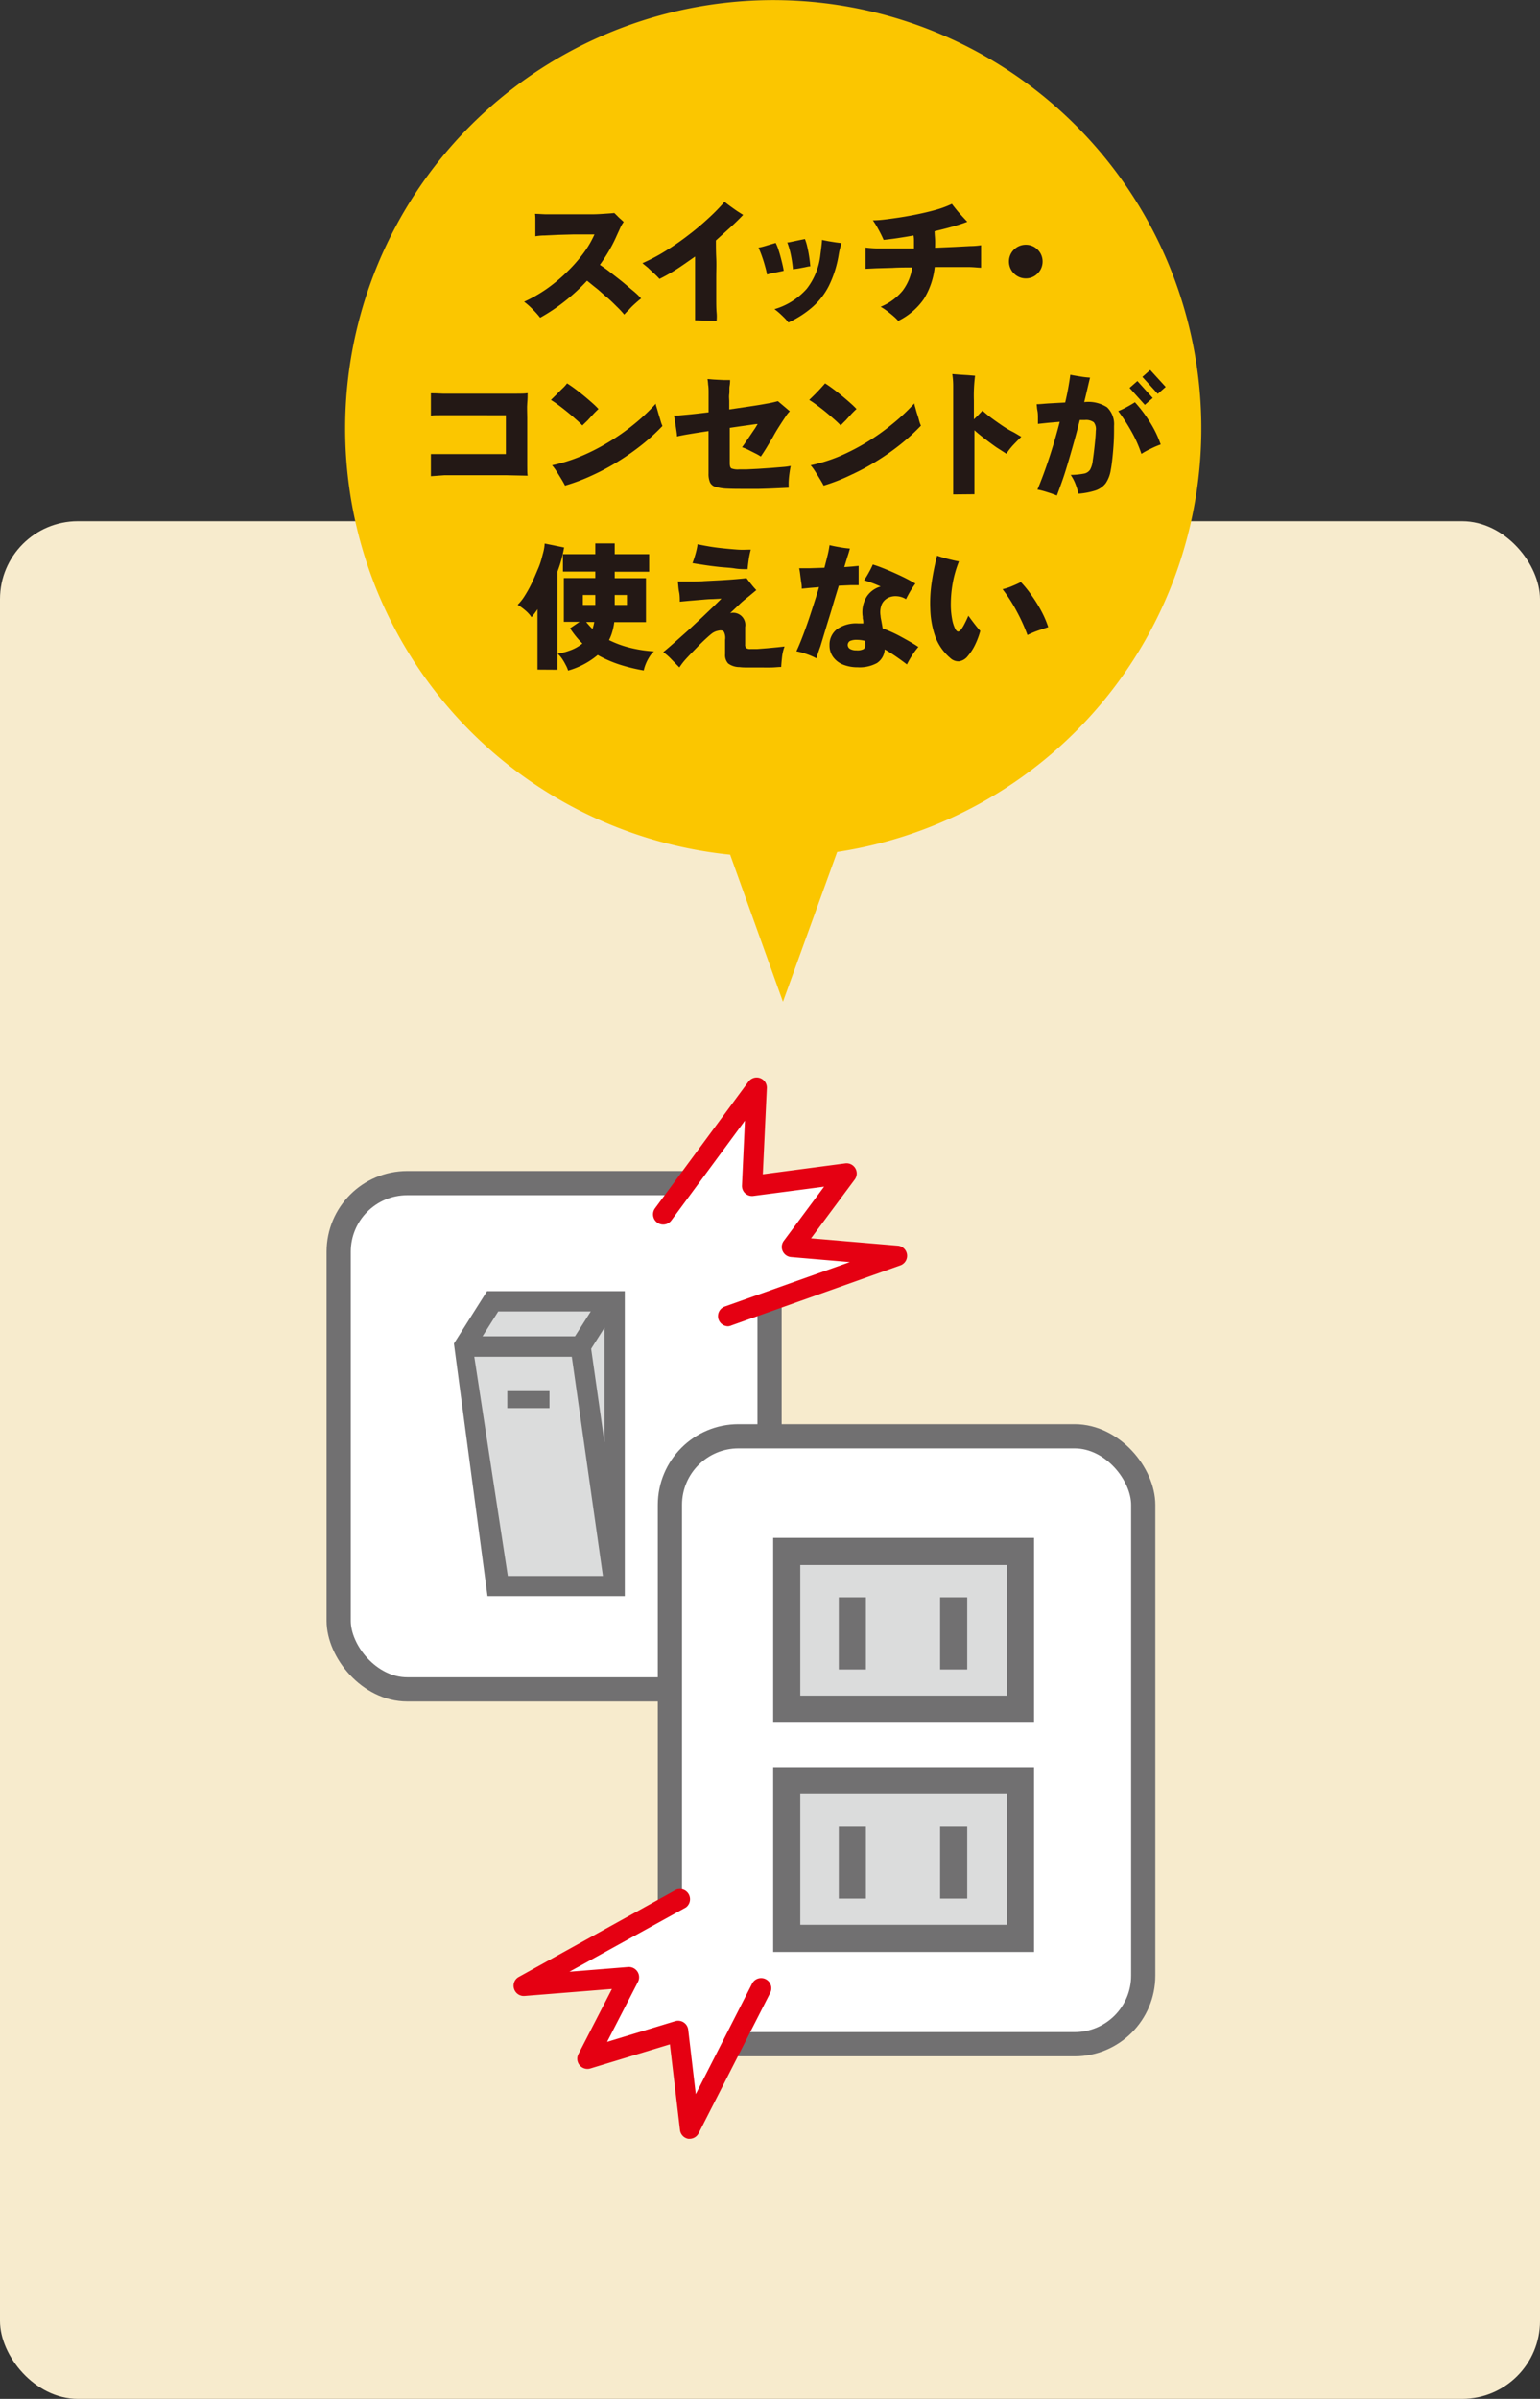 <svg xmlns="http://www.w3.org/2000/svg" viewBox="0 0 238 370.5">
  <rect x="0" y="0" width="238" height="370.5" fill="#333333" stroke="none"/>
  <defs>
    <style>
      .cls-1 {
        fill: #f7ebcd;
      }

      .cls-2 {
        fill: #fff;
      }

      .cls-3 {
        fill: none;
        stroke: #717071;
        stroke-miterlimit: 10;
        stroke-width: 3.74px;
      }

      .cls-4 {
        fill: #dbdcdc;
      }

      .cls-5 {
        fill: #717071;
      }

      .cls-6 {
        fill: #e50012;
      }

      .cls-7 {
        fill: #fbc600;
      }

      .cls-8 {
        fill: #231815;
      }
    </style>
  </defs>
  <g id="レイヤー_2" data-name="レイヤー 2">
    <g id="レイヤー_1-2" data-name="レイヤー 1">
      <g>
        <rect class="cls-1" y="80.5" width="238" height="290" rx="12.03"/>
        <g>
          <g>
            <g>
              <g>
                <rect class="cls-2" x="52.34" y="182.73" width="66.59" height="78.19" rx="10.59"/>
                <rect class="cls-3" x="52.34" y="182.73" width="66.59" height="78.19" rx="10.59"/>
              </g>
              <g>
                <rect class="cls-2" x="103.53" y="221.83" width="73.15" height="93.89" rx="10.59"/>
                <rect class="cls-3" x="103.53" y="221.83" width="73.15" height="93.89" rx="10.59"/>
              </g>
              <g>
                <rect class="cls-4" x="121.64" y="275.26" width="35.82" height="23.88"/>
                <g>
                  <path class="cls-5" d="M159.81,301.47H119.49V272.92h40.32Zm-36.13-4.19h31.94V277.11H123.68Z"/>
                  <rect class="cls-5" x="145.29" y="282.1" width="4.19" height="11.14"/>
                  <rect class="cls-5" x="129.63" y="282.1" width="4.19" height="11.14"/>
                </g>
              </g>
              <g>
                <rect class="cls-4" x="121.64" y="239.95" width="35.82" height="23.88"/>
                <g>
                  <path class="cls-5" d="M159.81,266.07H119.49V237.52h40.32Zm-36.13-4.19h31.94V241.71H123.68Z"/>
                  <rect class="cls-5" x="145.29" y="246.7" width="4.19" height="11.14"/>
                  <rect class="cls-5" x="129.63" y="246.7" width="4.19" height="11.14"/>
                </g>
              </g>
              <g>
                <polygon class="cls-4" points="75.84 201.02 95.31 201.02 95.31 245.19 76.99 245.19 71.59 208.55 75.84 201.02"/>
                <g>
                  <path class="cls-5" d="M96.56,199.41H75.27l-5.12,8.1,5.19,39H96.56Zm-5.2,8.9,2.06-3.25v17.72Zm-.06-5.76-2.44,3.84H74.57L77,202.55Zm-18,7H88.37l4.81,33.85H78.48Z"/>
                  <rect class="cls-5" x="78.4" y="214.85" width="6.52" height="2.63"/>
                </g>
              </g>
            </g>
            <g>
              <polyline class="cls-2" points="102.5 187.55 116.94 167.98 116.24 183.16 130.84 181.24 122.39 192.59 138.71 193.97 112.53 203.27"/>
              <path class="cls-6" d="M112.53,204.84a1.57,1.57,0,0,1-.52-3.05l19.33-6.87-9.08-.77a1.57,1.57,0,0,1-1.13-2.5l6.23-8.37-10.92,1.43a1.56,1.56,0,0,1-1.77-1.63l.46-10-11.37,15.41a1.57,1.57,0,0,1-2.53-1.87l14.45-19.57a1.57,1.57,0,0,1,2.83,1l-.62,13.31,12.74-1.68a1.57,1.57,0,0,1,1.46,2.5l-6.75,9.08,13.5,1.14a1.57,1.57,0,0,1,.39,3l-26.17,9.3A1.6,1.6,0,0,1,112.53,204.84Z"/>
            </g>
            <g>
              <polyline class="cls-2" points="117.71 307.09 106.65 328.75 104.88 313.67 90.78 317.94 97.26 305.37 80.94 306.67 105.25 293.22"/>
              <path class="cls-6" d="M106.65,330.33l-.28,0a1.56,1.56,0,0,1-1.28-1.36l-1.56-13.23-12.29,3.73a1.57,1.57,0,0,1-1.85-2.22l5.18-10.06-13.51,1.08a1.57,1.57,0,0,1-1.62-1.12,1.54,1.54,0,0,1,.74-1.82l24.3-13.45A1.57,1.57,0,0,1,106,294.6l-18,9.93,9.08-.73a1.58,1.58,0,0,1,1.52,2.29l-4.78,9.27,10.54-3.2a1.57,1.57,0,0,1,2,1.32l1.17,9.95,8.7-17.06a1.57,1.57,0,0,1,2.8,1.43l-11.06,21.67A1.58,1.58,0,0,1,106.65,330.33Z"/>
            </g>
          </g>
          <g>
            <path class="cls-7" d="M185.65,65.07A66.16,66.16,0,1,0,112.84,132L121,154.71l8.38-23.13A66.17,66.17,0,0,0,185.65,65.07Z"/>
            <g>
              <path class="cls-8" d="M83.48,49.07a13.71,13.71,0,0,0-1.14-1.28A11.24,11.24,0,0,0,81,46.6a22.22,22.22,0,0,0,3.51-2A25.73,25.73,0,0,0,87.63,42a23.16,23.16,0,0,0,2.54-2.89,15,15,0,0,0,1.7-2.9c-.3,0-.74,0-1.33,0l-2,0-2.24.06-2.08.1c-.63,0-1.12.07-1.48.12,0-.29,0-.64,0-1.06s0-.84,0-1.28,0-.8-.05-1.12c.43,0,1,.05,1.67.07l2.24,0H89l2.45,0c.78,0,1.48-.05,2.09-.09s1.08-.07,1.4-.11l.45.44a7.27,7.27,0,0,0,.57.54l.43.4a4.77,4.77,0,0,0-.57,1l-.49,1.07a22.14,22.14,0,0,1-1.18,2.33c-.44.76-.92,1.5-1.44,2.23.45.29,1,.67,1.56,1.11s1.19.92,1.8,1.41,1.18,1,1.72,1.44,1,.88,1.29,1.23c-.22.16-.5.4-.87.73s-.71.65-1,1a9.57,9.57,0,0,0-.74.76Q96,48,95.31,47.34c-.47-.47-1-1-1.55-1.45s-1.11-1-1.64-1.41-1-.82-1.4-1.12a28.91,28.91,0,0,1-3.39,3.13A28.11,28.11,0,0,1,83.48,49.07Z"/>
              <path class="cls-8" d="M107.42,49.47c0-.22,0-.68,0-1.37s0-1.51,0-2.47,0-2,0-3,0-2,0-3c-1,.69-1.9,1.34-2.83,1.94a26.72,26.72,0,0,1-2.67,1.51,10.71,10.71,0,0,0-.77-.78c-.34-.32-.69-.63-1-.94l-.87-.71a27.85,27.85,0,0,0,3.59-1.9,40.15,40.15,0,0,0,3.52-2.44,40.78,40.78,0,0,0,3.14-2.64,29.42,29.42,0,0,0,2.44-2.5c.23.18.52.41.88.67s.71.51,1.07.76l.93.59c-.61.64-1.27,1.29-2,1.95s-1.45,1.31-2.21,2c0,.8,0,1.7.05,2.71s0,2,0,3.09,0,2,0,3,0,1.72.06,2.37,0,1.06,0,1.26Z"/>
              <path class="cls-8" d="M118.54,42.4a12.58,12.58,0,0,0-.31-1.3c-.13-.48-.29-1-.46-1.47a12.6,12.6,0,0,0-.55-1.37,12.24,12.24,0,0,0,1.37-.36l1.29-.38a7.37,7.37,0,0,1,.48,1.22c.17.52.31,1.06.45,1.62s.24,1,.31,1.46c-.4.1-.84.19-1.32.28A10.73,10.73,0,0,0,118.54,42.4Zm3.3,7.41a6.11,6.11,0,0,0-.59-.69c-.26-.26-.53-.52-.81-.77s-.54-.45-.75-.6a10.6,10.6,0,0,0,5-3.16,10.31,10.31,0,0,0,2.1-5.26c.06-.43.11-.85.16-1.27s.08-.73.09-1l1,.2,1.13.18.88.11c-.06.2-.13.46-.22.78s-.16.69-.23,1.12a17,17,0,0,1-1.52,4.74,10.92,10.92,0,0,1-2.57,3.28A15.35,15.35,0,0,1,121.84,49.81Zm.71-8.22a20.45,20.45,0,0,0-.31-2.14,12.45,12.45,0,0,0-.57-2c.24,0,.54-.08.88-.15l1-.21.85-.17a7.66,7.66,0,0,1,.38,1.28c.12.51.21,1,.29,1.55s.13,1,.16,1.39c-.23,0-.51.07-.84.14l-1,.19Z"/>
              <path class="cls-8" d="M138.82,49.56a7,7,0,0,0-.72-.71c-.31-.27-.64-.53-1-.81a8.77,8.77,0,0,0-1-.66,8.68,8.68,0,0,0,3.39-2.47,7.8,7.8,0,0,0,1.49-3.6c-1.07,0-2.08,0-3,.06l-2.53.07-1.68.08c0-.31,0-.68,0-1.11s0-.85,0-1.25,0-.7,0-.92a17.48,17.48,0,0,0,1.75.13c.76,0,1.64,0,2.63,0l3.1,0c0-.31,0-.63,0-1s0-.66-.07-1c-.86.16-1.69.29-2.48.41s-1.5.2-2.14.27a17.51,17.51,0,0,0-.78-1.58,13.07,13.07,0,0,0-.88-1.44c1,0,2-.14,3.17-.3s2.3-.35,3.44-.58,2.21-.48,3.19-.76a15.52,15.52,0,0,0,2.41-.9c.21.29.46.59.73.93s.57.66.87,1l.78.84c-.64.24-1.4.49-2.28.74s-1.8.48-2.77.71c0,.44.05.87.07,1.3s0,.84,0,1.26l3-.13,2.48-.13c.72,0,1.27-.08,1.63-.13,0,.19,0,.44,0,.76s0,.66,0,1,0,.7,0,1,0,.55,0,.71c-.41,0-1-.08-1.72-.1l-2.5,0c-.94,0-1.92,0-2.94,0a11.79,11.79,0,0,1-1.67,4.91A10.38,10.38,0,0,1,138.82,49.56Z"/>
              <path class="cls-8" d="M158.53,43a2.56,2.56,0,0,1-1.3-.35,2.7,2.7,0,0,1-.95-.95,2.61,2.61,0,0,1,0-2.61,2.67,2.67,0,0,1,.95-.94,2.61,2.61,0,0,1,2.61,0,2.73,2.73,0,0,1,.94.94,2.61,2.61,0,0,1,0,2.61,2.76,2.76,0,0,1-.94.95A2.54,2.54,0,0,1,158.53,43Z"/>
              <path class="cls-8" d="M66.59,73.55c0-.24,0-.57,0-1s0-.85,0-1.3,0-.82,0-1.12H78.18v-6H74.87l-2.43,0-2.44,0-2.08,0c-.61,0-1,0-1.33.06,0-.31,0-.67,0-1.09s0-.82,0-1.24,0-.79,0-1.12q.68,0,1.86.06c.79,0,1.68,0,2.67,0h3c1,0,2.07,0,3,0l2.62,0c.77,0,1.37,0,1.8-.08,0,.37,0,.9-.06,1.57s0,1.43,0,2.27,0,1.7,0,2.59,0,1.75,0,2.58,0,1.57,0,2.22,0,1.16.06,1.52l-3.26-.07-3.47,0H71.56l-2.89,0Z"/>
              <path class="cls-8" d="M90,65.71a13.57,13.57,0,0,0-1-.95c-.4-.36-.83-.73-1.3-1.11s-.91-.73-1.36-1.06a13.75,13.75,0,0,0-1.2-.82l.86-.84c.33-.34.65-.67,1-1s.51-.56.64-.72c.32.2.72.47,1.18.81s.93.71,1.42,1.11.92.78,1.33,1.14a11.54,11.54,0,0,1,.92.9c-.21.19-.46.44-.76.75l-.91,1ZM87.32,75c-.13-.26-.31-.59-.56-1s-.51-.83-.77-1.24a7.46,7.46,0,0,0-.67-.9,24.46,24.46,0,0,0,4.29-1.32,31.91,31.91,0,0,0,4.29-2.16,33.19,33.19,0,0,0,4-2.79,29.7,29.7,0,0,0,3.45-3.24c0,.22.11.49.21.84s.19.69.29,1,.21.69.3,1a4.55,4.55,0,0,0,.23.6,31.2,31.2,0,0,1-3.06,2.81,37.9,37.9,0,0,1-3.69,2.61,35.43,35.43,0,0,1-4.07,2.19A29.42,29.42,0,0,1,87.32,75Z"/>
              <path class="cls-8" d="M112.42,75.47a7.15,7.15,0,0,1-1.81-.27,1.34,1.34,0,0,1-.88-.69,3.33,3.33,0,0,1-.23-1.36V66.58c-1.1.16-2.1.32-3,.47s-1.53.28-1.87.36c0-.27-.05-.6-.11-1l-.18-1.21q-.09-.61-.18-1c.44,0,1.14-.07,2.1-.16s2-.21,3.25-.36V62.32c0-.51,0-1,0-1.52s0-1-.07-1.37a7.27,7.27,0,0,0-.1-.88c.31,0,.69.06,1.15.08l1.34.07,1,0c0,.2,0,.5-.07.91s0,.82-.06,1.25,0,.8,0,1.1v1.28l3.12-.46c1-.15,1.89-.29,2.67-.44a15.88,15.88,0,0,0,1.73-.38l.63.53.72.61.49.42a4.49,4.49,0,0,0-.66.84c-.27.4-.58.87-.92,1.4s-.69,1.1-1,1.68l-1,1.68c-.33.54-.63,1-.9,1.39a6.81,6.81,0,0,0-.86-.49l-1.15-.58a6.32,6.32,0,0,0-.89-.36c.14-.19.32-.43.53-.75l.68-1c.24-.35.47-.7.68-1s.39-.62.52-.84c-.26,0-.78.09-1.58.2s-1.7.24-2.73.39v5.48c0,.43.09.69.26.79a2.81,2.81,0,0,0,1.17.15c.21,0,.59,0,1.12,0l1.83-.09,2.07-.14,1.83-.15a8.25,8.25,0,0,0,1.14-.16c-.07.33-.13.7-.19,1.13s-.1.84-.12,1.24,0,.73,0,1l-2,.09q-1.23.06-2.61.09l-2.65,0C113.67,75.51,113,75.5,112.42,75.47Z"/>
              <path class="cls-8" d="M129.93,65.71c-.26-.27-.59-.59-1-.95s-.84-.73-1.3-1.11-.92-.73-1.37-1.06a12.39,12.39,0,0,0-1.2-.82l.86-.84c.34-.34.65-.67.95-1s.51-.56.64-.72c.33.2.72.47,1.18.81s.94.71,1.42,1.11.93.78,1.33,1.14a12,12,0,0,1,.93.9c-.22.19-.47.44-.77.75l-.9,1Q130.25,65.35,129.93,65.71ZM127.29,75c-.13-.26-.32-.59-.57-1s-.5-.83-.77-1.24a6.52,6.52,0,0,0-.67-.9,24.82,24.82,0,0,0,4.3-1.32,33.85,33.85,0,0,0,8.27-5,30.64,30.64,0,0,0,3.46-3.24c0,.22.11.49.2.84s.19.69.3,1,.2.69.29,1,.17.48.23.6a31.2,31.2,0,0,1-3.06,2.81,36.72,36.72,0,0,1-3.69,2.61,35.43,35.43,0,0,1-4.07,2.19A28.87,28.87,0,0,1,127.29,75Z"/>
              <path class="cls-8" d="M147.31,76.36c0-.1,0-.38,0-.86s0-1.09,0-1.84,0-1.6,0-2.53,0-1.89,0-2.9,0-2,0-3,0-1.89,0-2.73c0-1.1,0-2.08,0-2.93a12,12,0,0,0-.14-1.8l1.12.09,1.3.08,1.1.09a24.47,24.47,0,0,0-.18,3.84v2.89c.26-.24.5-.47.72-.7l.61-.64a17.09,17.09,0,0,0,1.32,1.09c.51.38,1.05.76,1.62,1.15s1.12.73,1.66,1,1,.59,1.4.8c-.45.44-.89.89-1.31,1.33a11.05,11.05,0,0,0-1,1.29l-1.56-1c-.58-.41-1.16-.84-1.75-1.29s-1.14-.9-1.63-1.34c0,.81,0,1.65,0,2.52s0,1.72,0,2.55,0,1.57,0,2.26,0,1.25,0,1.7v.85Z"/>
              <path class="cls-8" d="M163.34,76.53l-.86-.32c-.38-.12-.76-.25-1.15-.36s-.71-.19-1-.23c.64-1.51,1.25-3.18,1.85-5s1.13-3.66,1.6-5.47L162,65.3l-1.59.17c0-.24,0-.54,0-.91s0-.75-.08-1.13-.08-.72-.12-1c.56,0,1.22-.09,2-.13l2.41-.13c.19-.79.35-1.56.48-2.29s.24-1.41.31-2c.41.08.91.17,1.5.26a13,13,0,0,0,1.55.18c-.13.54-.27,1.14-.42,1.78s-.31,1.33-.48,2h.07a5.37,5.37,0,0,1,3.46.8,3.63,3.63,0,0,1,1.08,2.88c0,.8,0,1.64-.05,2.52s-.12,1.7-.2,2.45-.16,1.35-.25,1.79a5,5,0,0,1-.79,2.1,3.34,3.34,0,0,1-1.58,1.11,11.6,11.6,0,0,1-2.63.5,10.09,10.09,0,0,0-.45-1.47,6.46,6.46,0,0,0-.75-1.43,12.05,12.05,0,0,0,2-.19,1.45,1.45,0,0,0,1-.62,3.65,3.65,0,0,0,.41-1.41c.12-.79.22-1.62.31-2.48s.15-1.57.16-2.12a1.7,1.7,0,0,0-.31-1.31,2,2,0,0,0-1.37-.35h-.35l-.44,0c-.35,1.41-.73,2.82-1.14,4.25s-.8,2.78-1.19,4S163.68,75.6,163.34,76.53ZM176.4,70.1a19.3,19.3,0,0,0-1.58-3.53,28.35,28.35,0,0,0-2-3.08,11.51,11.51,0,0,0,1.33-.63c.43-.23.85-.48,1.25-.73a20.54,20.54,0,0,1,2.34,3.11,16.52,16.52,0,0,1,1.64,3.41,13.35,13.35,0,0,0-1.52.65A12.8,12.8,0,0,0,176.4,70.1Zm.53-7.57-2.36-2.62,1.21-1.06,2.37,2.62Zm2-1.7-2.38-2.62,1.21-1.07,2.39,2.62Z"/>
              <path class="cls-8" d="M83.07,103.42V94.09c-.15.23-.3.44-.45.64l-.47.6a5.17,5.17,0,0,0-1-1.09A8.31,8.31,0,0,0,80,93.41,7.41,7.41,0,0,0,81.11,92a18.15,18.15,0,0,0,1.1-2c.36-.75.67-1.52,1-2.29s.51-1.49.68-2.15a7.16,7.16,0,0,0,.29-1.61l3,.61c-.1.57-.23,1.17-.4,1.81s-.38,1.26-.62,1.9v15.17Zm4.73.15a4.4,4.4,0,0,0-.38-.88,8.1,8.1,0,0,0-.59-1,3.62,3.62,0,0,0-.65-.72,10.72,10.72,0,0,0,2.11-.58,6.32,6.32,0,0,0,1.72-1,13.3,13.3,0,0,1-1-1.1,14.85,14.85,0,0,1-.91-1.25l1.47-1H87.14V89.28H92v-1h-5V85.59h5V83.93h3v1.66h5.32V88.3H95v1h4.83v6.79h-4.9a8.63,8.63,0,0,1-.29,1.43,6.77,6.77,0,0,1-.52,1.34,15.73,15.73,0,0,0,3.34,1.21,20.31,20.31,0,0,0,3.61.54,3.41,3.41,0,0,0-.71.85,6.62,6.62,0,0,0-.56,1.09,5.59,5.59,0,0,0-.31,1,27,27,0,0,1-3.68-.89,18.56,18.56,0,0,1-3.44-1.5A12.29,12.29,0,0,1,87.8,103.57Zm2.28-10.14H92V91.9H90.08Zm1.49,3.71a6.67,6.67,0,0,0,.27-1.07H90.59c.15.19.31.37.47.55A6.19,6.19,0,0,0,91.57,97.14ZM95,93.43h1.89V91.9H95Z"/>
              <path class="cls-8" d="M105,103.08c-.4-.39-.81-.82-1.24-1.26a8.11,8.11,0,0,0-1.26-1.1c.51-.41,1.11-.93,1.8-1.54l2.16-1.92,2.14-2,1.79-1.71c.51-.5.88-.86,1.1-1.09l-1.38.07c-.55,0-1.14.06-1.77.11l-1.8.15-1.48.14c0-.44,0-1-.11-1.52s-.12-1.11-.19-1.59c.43,0,1,0,1.72,0s1.5,0,2.34-.07l2.54-.13c.84-.05,1.62-.1,2.32-.16s1.27-.11,1.69-.17c.2.27.44.58.73.94a11.25,11.25,0,0,0,.79.91l-1.07.89c-.46.37-1,.79-1.48,1.25s-1,.94-1.5,1.42a1.88,1.88,0,0,1,2.32,2.15v2.69a.72.72,0,0,0,.16.55,1.09,1.09,0,0,0,.69.15c.22,0,.56,0,1,0l1.56-.12,1.59-.15,1.09-.12a6.55,6.55,0,0,0-.39,1.65c-.07.61-.11,1.11-.13,1.51-.44,0-.94.07-1.52.08s-1.16,0-1.77,0-1.18,0-1.73,0-1,0-1.41-.06a2.93,2.93,0,0,1-1.77-.56,1.92,1.92,0,0,1-.47-1.44c0-.42,0-.81,0-1.2s0-.72,0-1a2.11,2.11,0,0,0-.17-1.22c-.16-.24-.47-.3-.92-.19a2.35,2.35,0,0,0-1,.46c-.3.24-.72.61-1.26,1.12-.28.27-.61.59-1,1l-1.12,1.15c-.37.39-.72.76-1,1.11A10.55,10.55,0,0,0,105,103.08Zm10.52-15.17c-.58,0-1.26,0-2-.12s-1.56-.14-2.38-.23-1.59-.19-2.31-.3-1.33-.2-1.81-.29c.15-.39.31-.86.46-1.39a11.94,11.94,0,0,0,.33-1.52c.49.11,1.09.22,1.78.34s1.41.21,2.18.29,1.52.15,2.26.2,1.4,0,2,0a14.34,14.34,0,0,0-.32,1.54C115.63,87,115.57,87.51,115.54,87.91Z"/>
              <path class="cls-8" d="M126.17,101.68a9.81,9.81,0,0,0-1.49-.65,10.7,10.7,0,0,0-1.6-.44c.24-.51.51-1.14.8-1.88s.59-1.55.9-2.43.61-1.82.92-2.78.61-1.89.88-2.82l-1.57.13-1.1.11c0-.26,0-.58-.09-1l-.15-1.16a9.5,9.5,0,0,0-.16-1l1.71,0,2.19-.07c.2-.75.37-1.44.51-2s.23-1.12.28-1.49c.42.1.94.21,1.54.31a14,14,0,0,0,1.61.21c-.06.22-.16.59-.32,1.08s-.34,1.1-.55,1.79l1.22-.09,1-.1c0,.31,0,.68,0,1.1v1.88c-.31,0-.74,0-1.28,0l-1.79.08c-.32,1.06-.67,2.17-1,3.31s-.69,2.24-1,3.28l-.84,2.78C126.48,100.65,126.3,101.26,126.17,101.68Zm6.39,1.38a6,6,0,0,1-2.27-.41,3.5,3.5,0,0,1-1.54-1.19,3,3,0,0,1-.55-1.81,3,3,0,0,1,1.15-2.47,5.16,5.16,0,0,1,3.26-.89h.4l.41,0c0-.24,0-.46-.06-.65s0-.36-.05-.5a4.62,4.62,0,0,1,.64-3,3.83,3.83,0,0,1,2.15-1.56c-.48-.22-.95-.41-1.39-.57s-.84-.29-1.17-.39a12.67,12.67,0,0,0,.74-1.21,12.51,12.51,0,0,0,.61-1.22c.47.14,1,.33,1.58.56s1.2.49,1.82.77,1.2.55,1.75.83,1,.54,1.43.78a14,14,0,0,0-.78,1.17c-.26.44-.48.85-.67,1.24a3,3,0,0,0-1.37-.45,2.64,2.64,0,0,0-1.37.23,2.12,2.12,0,0,0-1,1,3.2,3.2,0,0,0-.19,1.8c0,.25.08.54.14.88s.13.69.18,1.06a20.25,20.25,0,0,1,2.83,1.28c.93.51,1.82,1,2.69,1.58a10.86,10.86,0,0,0-.94,1.26,15.19,15.19,0,0,0-.83,1.44c-.54-.41-1.1-.82-1.68-1.22s-1.17-.77-1.75-1.1a2.7,2.7,0,0,1-1.2,2.11A5.61,5.61,0,0,1,132.56,103.06Zm-.23-2.62a2.06,2.06,0,0,0,1.18-.21.9.9,0,0,0,.2-.79v-.22a.86.86,0,0,0,0-.23,5.25,5.25,0,0,0-1.23-.17,2.59,2.59,0,0,0-1.12.18.71.71,0,0,0,0,1.22A1.83,1.83,0,0,0,132.33,100.44Z"/>
              <path class="cls-8" d="M146.84,101.61a7.92,7.92,0,0,1-2.25-3.16,14,14,0,0,1-.82-4.4,21.36,21.36,0,0,1,.24-4.22,40.28,40.28,0,0,1,.81-4c.51.17,1.06.34,1.65.49s1.16.29,1.73.39a17.37,17.37,0,0,0-1,3.57,19,19,0,0,0-.25,3.52,12.49,12.49,0,0,0,.2,1.84,5.54,5.54,0,0,0,.44,1.42c.15.31.31.47.46.48s.31-.1.5-.33a6.58,6.58,0,0,0,.54-.91c.21-.4.39-.8.57-1.2.32.45.66.9,1,1.34s.63.78.84,1a12.25,12.25,0,0,1-.78,2.1,7.91,7.91,0,0,1-1.14,1.77,2.1,2.1,0,0,1-1.36.83A1.82,1.82,0,0,1,146.84,101.61Zm11.95-3.53a27.65,27.65,0,0,0-1.67-3.68A24,24,0,0,0,154.94,91a8.69,8.69,0,0,0,1.54-.51c.51-.21.94-.41,1.29-.59A16.2,16.2,0,0,1,159.46,92,22.1,22.1,0,0,1,161,94.5a15.45,15.45,0,0,1,1,2.36l-1.46.49A15,15,0,0,0,158.79,98.08Z"/>
            </g>
          </g>
        </g>
      </g>
    </g>
  </g>
</svg>
